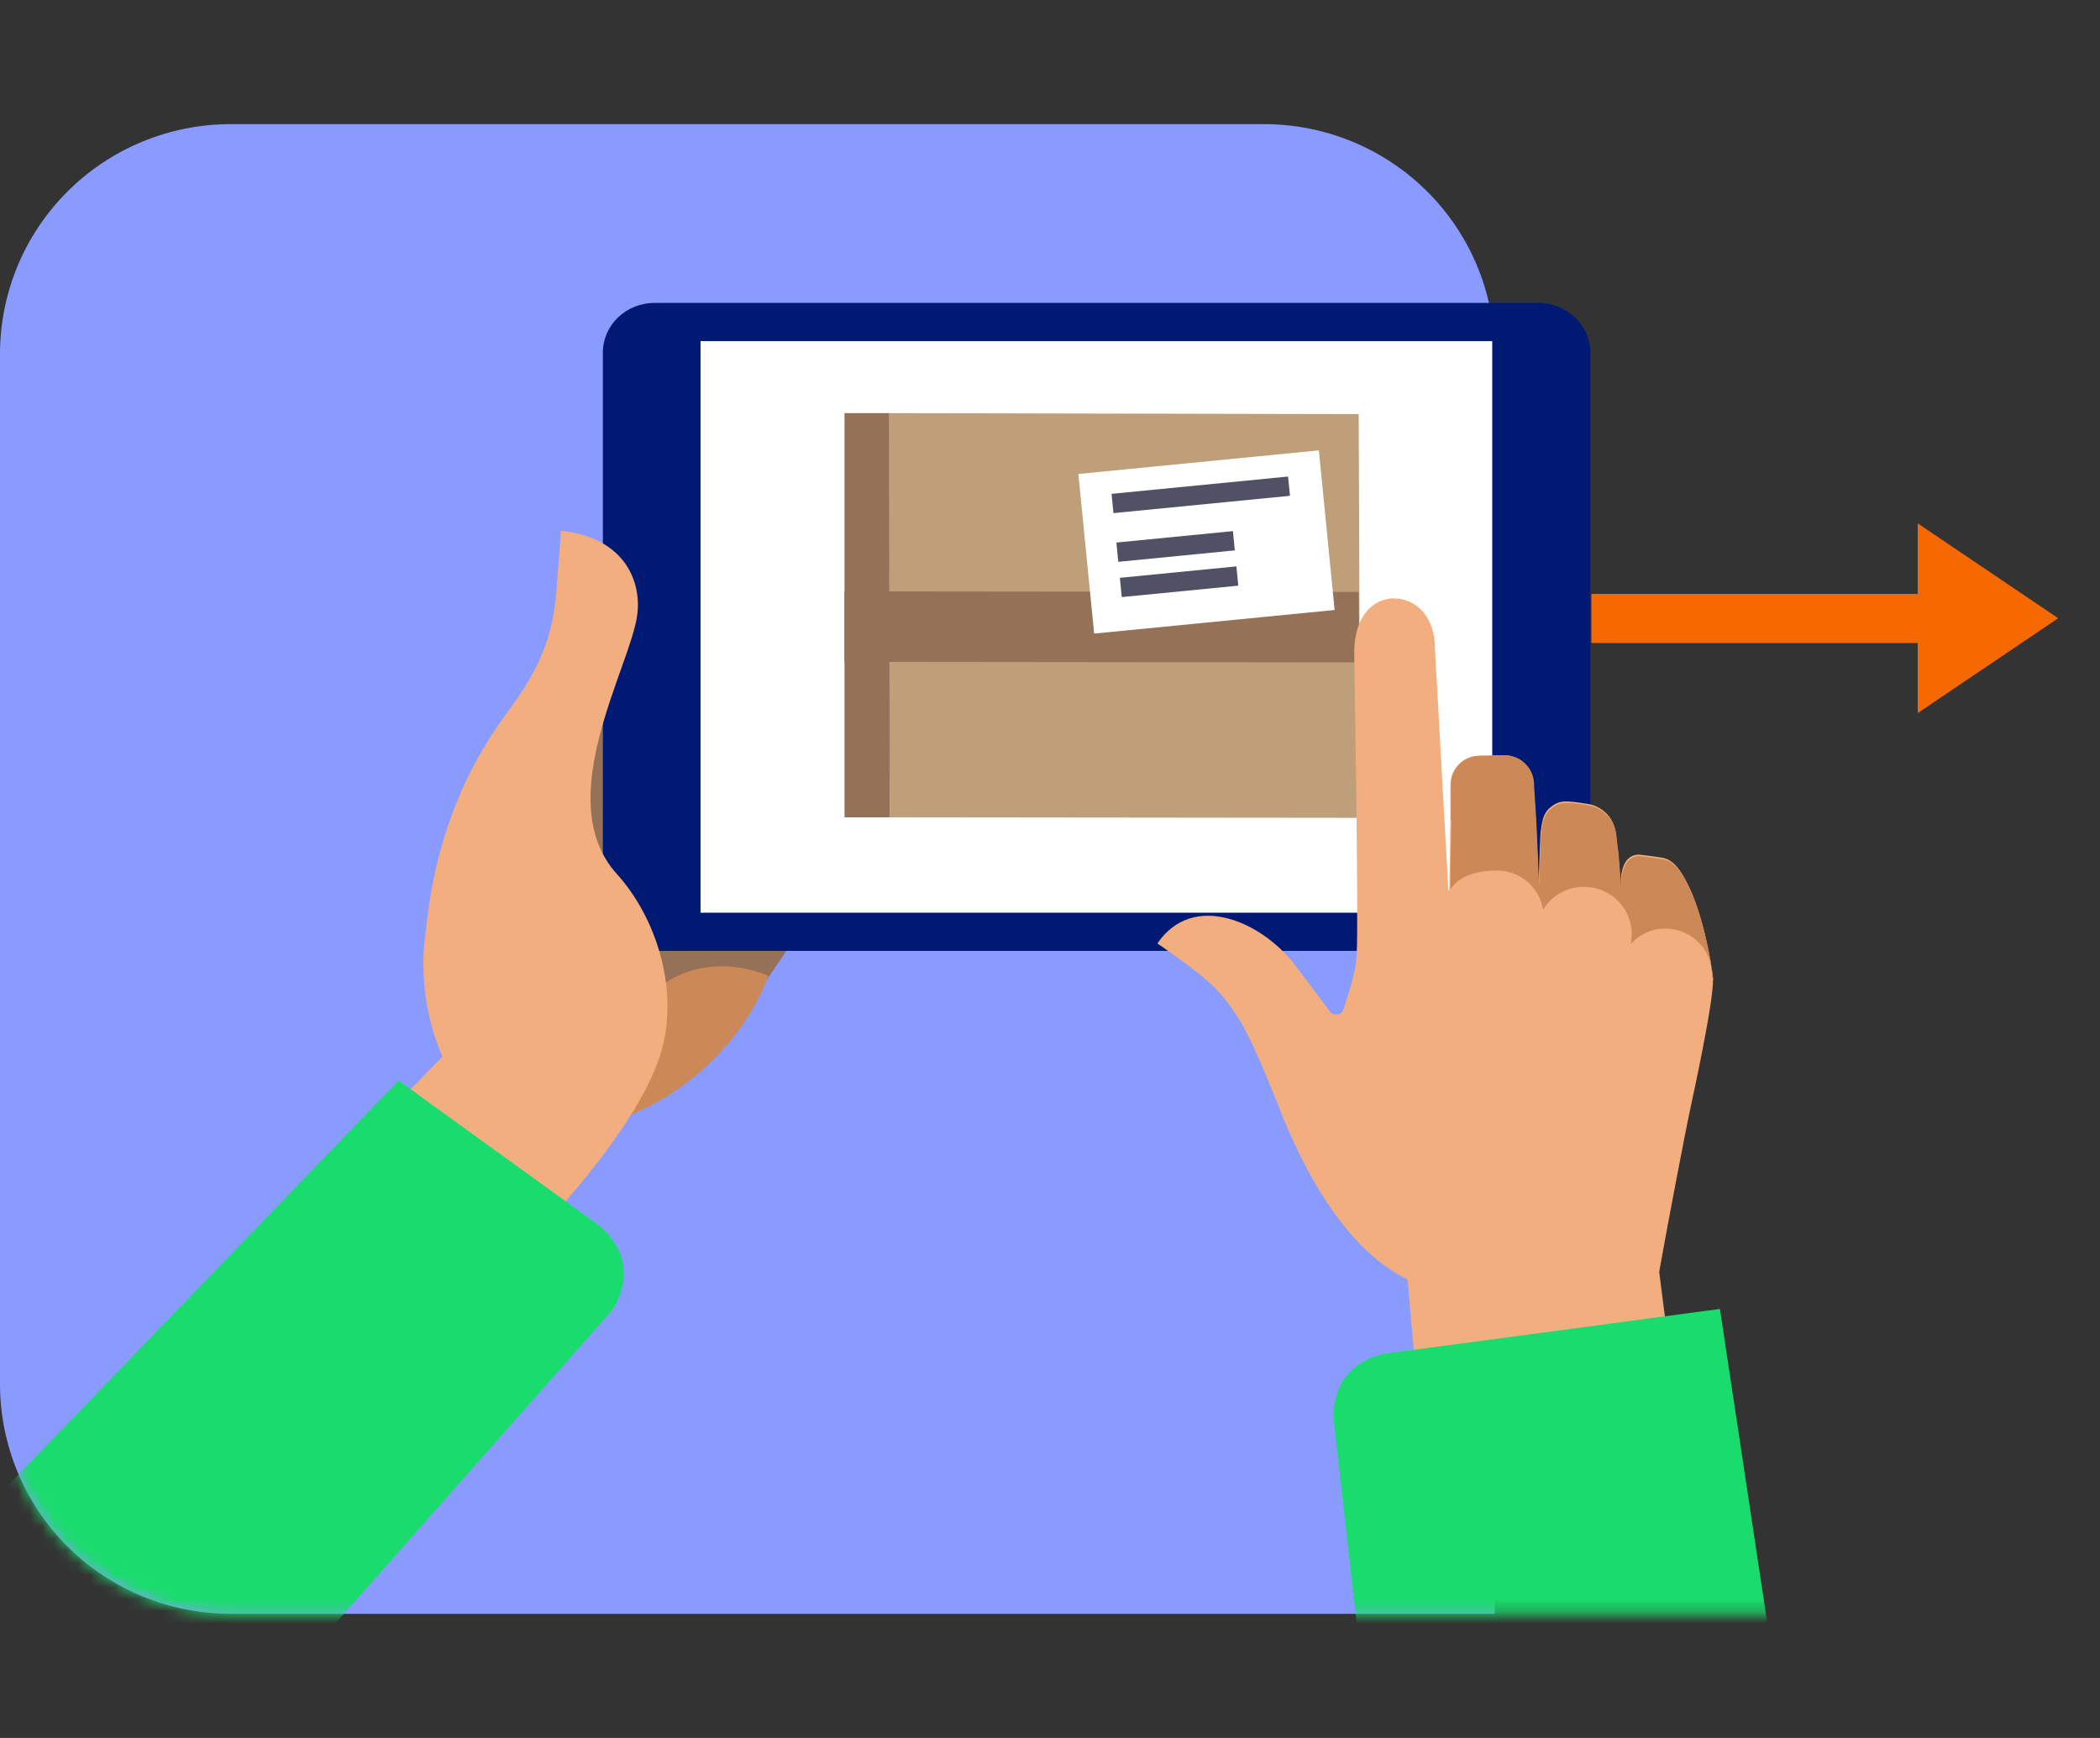 <svg width="174" height="144" viewBox="0 0 174 144" fill="none" xmlns="http://www.w3.org/2000/svg">
<rect x="0" y="0" width="174" height="144" fill="#333333" stroke="none"/>
<path d="M123.848 133.714V29.275C123.834 24.243 121.821 19.422 118.251 15.864C114.681 12.306 109.843 10.3 104.794 10.286H19.054C14.005 10.3 9.167 12.306 5.597 15.864C2.027 19.422 0.015 24.243 0 29.275V114.725C0.015 119.757 2.027 124.578 5.597 128.136C9.167 131.694 14.005 133.699 19.054 133.714H123.848Z" fill="#899BFF"/>
<mask id="mask0_1729_19436" style="mask-type:alpha" maskUnits="userSpaceOnUse" x="0" y="10" width="174" height="124">
<path d="M173.388 133.714V29.275C173.373 24.243 171.361 19.422 167.791 15.864C164.22 12.306 159.383 10.3 154.334 10.286H19.054C14.005 10.3 9.167 12.306 5.597 15.864C2.027 19.422 0.015 24.243 0 29.275V114.725C0.015 119.757 2.027 124.578 5.597 128.136C9.167 131.694 14.005 133.699 19.054 133.714H173.388Z" fill="white"/>
</mask>
<g mask="url(#mask0_1729_19436)">
<path d="M43.058 74.427L59.777 83.067C60.727 83.685 62.048 83.397 62.667 82.45L73.359 66.734C73.979 65.787 73.979 64.059 73.277 62.866C73.277 62.866 66.135 50.235 59.695 49.454C53.255 48.713 53.874 50.318 53.255 51.305L42.397 71.589C41.778 72.535 42.067 73.81 43.058 74.427Z" fill="#947157"/>
<path d="M44.338 93.271C52.346 94.999 62.378 87.429 64.195 78.994C66.011 70.56 60.975 62.373 52.966 60.645" fill="#CD8857"/>
<path d="M55.154 81.422C55.154 81.422 58.58 78.789 63.658 80.846L66.3 72.699C66.3 72.699 49.539 69.12 49.498 69.285C49.415 69.49 55.154 81.422 55.154 81.422Z" fill="#947157"/>
<path d="M54.246 25.097H127.44C129.834 25.097 131.775 26.949 131.775 29.211V74.674C131.775 75.374 131.568 76.073 131.238 76.649C130.495 77.925 129.091 78.789 127.44 78.789H54.246C51.851 78.789 49.952 76.937 49.952 74.674V29.211C49.952 26.949 51.851 25.097 54.246 25.097Z" fill="#001A73"/>
<path d="M123.642 28.265H58.044V75.621H123.642V28.265Z" fill="white"/>
<path d="M127.77 49.371C129.009 49.371 130.041 50.4 130.041 51.634C130.041 52.869 129.009 53.897 127.77 53.897C126.532 53.897 125.5 52.869 125.5 51.634C125.5 50.4 126.532 49.371 127.77 49.371Z" fill="#001A73"/>
<path d="M53.998 50.729C54.535 50.729 54.947 51.141 54.947 51.634C54.947 52.128 54.535 52.539 53.998 52.539C53.461 52.539 53.048 52.128 53.048 51.634C53.048 51.141 53.461 50.729 53.998 50.729Z" fill="#001A73"/>
<path d="M36.659 87.552C35.668 85.248 35.132 82.779 35.09 80.27C35.049 79.2 35.132 78.13 35.297 77.019C36.288 66.898 40.54 61.015 42.356 58.587C45.7 53.979 45.948 51.182 46.195 47.767L46.484 43.982C51.686 44.517 53.172 48.096 52.801 50.935C52.264 55.214 45.576 66.281 51.108 72.411C54.452 76.114 56.351 82.203 54.7 87.429C52.553 94.258 43.141 103.557 43.141 103.557L24.274 100.224L36.659 87.552Z" fill="#F2AE7E"/>
<path d="M-6.027 130.011L33.026 89.527L49.416 101.376C50.943 102.487 52.842 105.038 50.778 108.494L16.926 146.798L-6.027 130.011Z" fill="#1ADC6C"/>
<path fill-rule="evenodd" clip-rule="evenodd" d="M73.731 67.721L112.702 67.762L112.578 34.313L73.607 34.231V38.88L73.731 67.721Z" fill="#BF9E7A"/>
<path fill-rule="evenodd" clip-rule="evenodd" d="M69.974 67.721H73.731L73.648 34.231H69.974V67.721Z" fill="#947157"/>
<path fill-rule="evenodd" clip-rule="evenodd" d="M73.236 49.001L112.578 49.042L112.619 54.885L73.277 54.843L73.236 49.001Z" fill="#947157"/>
<path fill-rule="evenodd" clip-rule="evenodd" d="M73.69 48.96H69.974V54.848H73.69V48.96Z" fill="#947157"/>
<path d="M109.277 37.316L89.351 39.271L90.657 52.496L110.583 50.541L109.277 37.316Z" fill="white"/>
<path d="M106.727 39.483L92.101 40.918L92.258 42.515L106.884 41.08L106.727 39.483Z" fill="#515165"/>
<path d="M102.156 44.006L92.501 44.953L92.659 46.55L102.314 45.603L102.156 44.006Z" fill="#515165"/>
<path d="M102.443 46.928L92.788 47.875L92.946 49.472L102.601 48.525L102.443 46.928Z" fill="#515165"/>
<path d="M158.897 59.081L170.539 51.223L158.897 43.365V59.081Z" fill="#F56900"/>
<path d="M161.746 49.207H131.857V53.28H161.746V49.207Z" fill="#F56900"/>
<path d="M137.472 105.367L138.091 101.993C138.091 101.993 139.495 94.464 140.155 91.378C140.155 91.378 142.013 82.944 141.93 81.134C141.93 80.969 141.641 78.624 140.939 76.197C140.65 75.209 140.32 74.222 139.907 73.399C139.247 72.041 138.628 71.177 137.637 71.054C137.183 70.971 135.82 70.807 135.82 70.807C134.706 70.807 134.293 71.877 134.293 73.193V73.851C134.252 72.864 134.128 71.177 134.045 70.395C134.004 70.19 133.88 69.038 133.88 69.038C133.715 67.639 132.642 66.775 131.568 66.61C130.536 66.446 130.165 66.405 129.711 66.405C129.256 66.405 128.844 66.569 128.513 66.857C128.266 67.022 128.059 67.31 127.935 67.598C127.77 67.927 127.646 68.955 127.646 68.955C127.605 69.326 127.481 73.399 127.481 73.399C127.481 73.399 127.316 68.585 127.192 66.939C127.151 66.281 127.11 65.623 127.068 65.047V65.006C127.068 63.689 125.995 62.578 124.633 62.578L122.569 62.619C121.248 62.619 120.174 63.689 120.174 65.006V67.927C120.174 67.968 120.174 67.968 120.174 68.009L120.092 73.728C120.05 73.728 120.05 73.769 120.009 73.769L118.894 53.691C118.894 51.182 117.408 49.577 115.427 49.577C114.312 49.577 112.207 50.482 112.207 54.103C112.207 54.226 112.578 75.95 112.413 79.035C112.372 80.434 111.794 82.121 111.34 83.561C111.092 84.343 110.349 84.014 110.266 83.89C108.945 82.162 107.542 80.27 107.253 79.899C104.487 76.32 98.831 73.851 95.9 78.171C95.9 78.171 99.285 80.475 100.565 81.751C102.918 84.096 103.991 86.935 105.684 91.008C106.303 92.489 109.853 102.734 116.624 105.984L119.926 143.63C120.05 145.646 142.426 145.07 142.26 143.095L137.472 105.367Z" fill="#F2AE7E"/>
<g style="mix-blend-mode:multiply" opacity="0.3">
<path d="M138.05 102.199C134.706 103.68 130.99 104.503 127.027 104.503C120.752 104.503 114.642 102.569 109.73 99.278C111.464 102.034 113.817 104.75 116.748 106.149L120.05 143.794C120.174 145.81 142.55 145.234 142.384 143.259L137.472 105.408L138.05 102.199Z" fill="#F2AE7E"/>
</g>
<path d="M147.751 143.218L142.508 108.453L115.097 112.114C113.198 112.361 110.308 113.719 110.514 117.71L114.023 148.773L147.751 143.218Z" fill="#1ADC6C"/>
<path d="M120.257 67.927C120.257 67.968 120.257 67.968 120.257 68.009L120.174 72.741C120.174 73.029 120.174 73.44 120.174 73.728C120.835 72.535 122.527 72.123 124.014 72.123C125.954 72.123 127.564 73.522 127.853 75.374C128.555 74.222 129.793 73.481 131.238 73.481C133.426 73.481 135.201 75.209 135.201 77.39C135.201 77.678 135.16 77.925 135.119 78.213C135.82 77.431 136.853 76.937 137.967 76.937C140.114 76.937 141.848 78.624 141.848 80.763C141.848 80.928 141.889 81.093 141.972 81.298V81.257C141.972 81.093 141.683 78.747 140.981 76.32C140.692 75.333 140.362 74.345 139.949 73.522C139.288 72.165 138.669 71.301 137.678 71.177C137.224 71.095 135.862 70.93 135.862 70.93C134.747 70.93 134.334 72 134.334 73.317V73.975C134.293 72.987 134.169 71.301 134.087 70.519C134.045 70.313 133.921 69.161 133.921 69.161C133.756 67.762 132.683 66.898 131.61 66.734C130.578 66.569 130.206 66.528 129.752 66.528C129.298 66.528 128.885 66.693 128.555 66.981C128.307 67.145 128.101 67.433 127.977 67.721C127.812 68.05 127.688 69.079 127.688 69.079C127.646 69.449 127.523 73.522 127.523 73.522C127.523 73.522 127.358 68.709 127.234 67.063C127.192 66.405 127.151 65.746 127.11 65.17V65.006C127.11 63.689 126.036 62.578 124.674 62.578L122.61 62.619C121.289 62.619 120.216 63.689 120.216 65.006V67.927H120.257Z" fill="#CD8857"/>
</g>
</svg>
